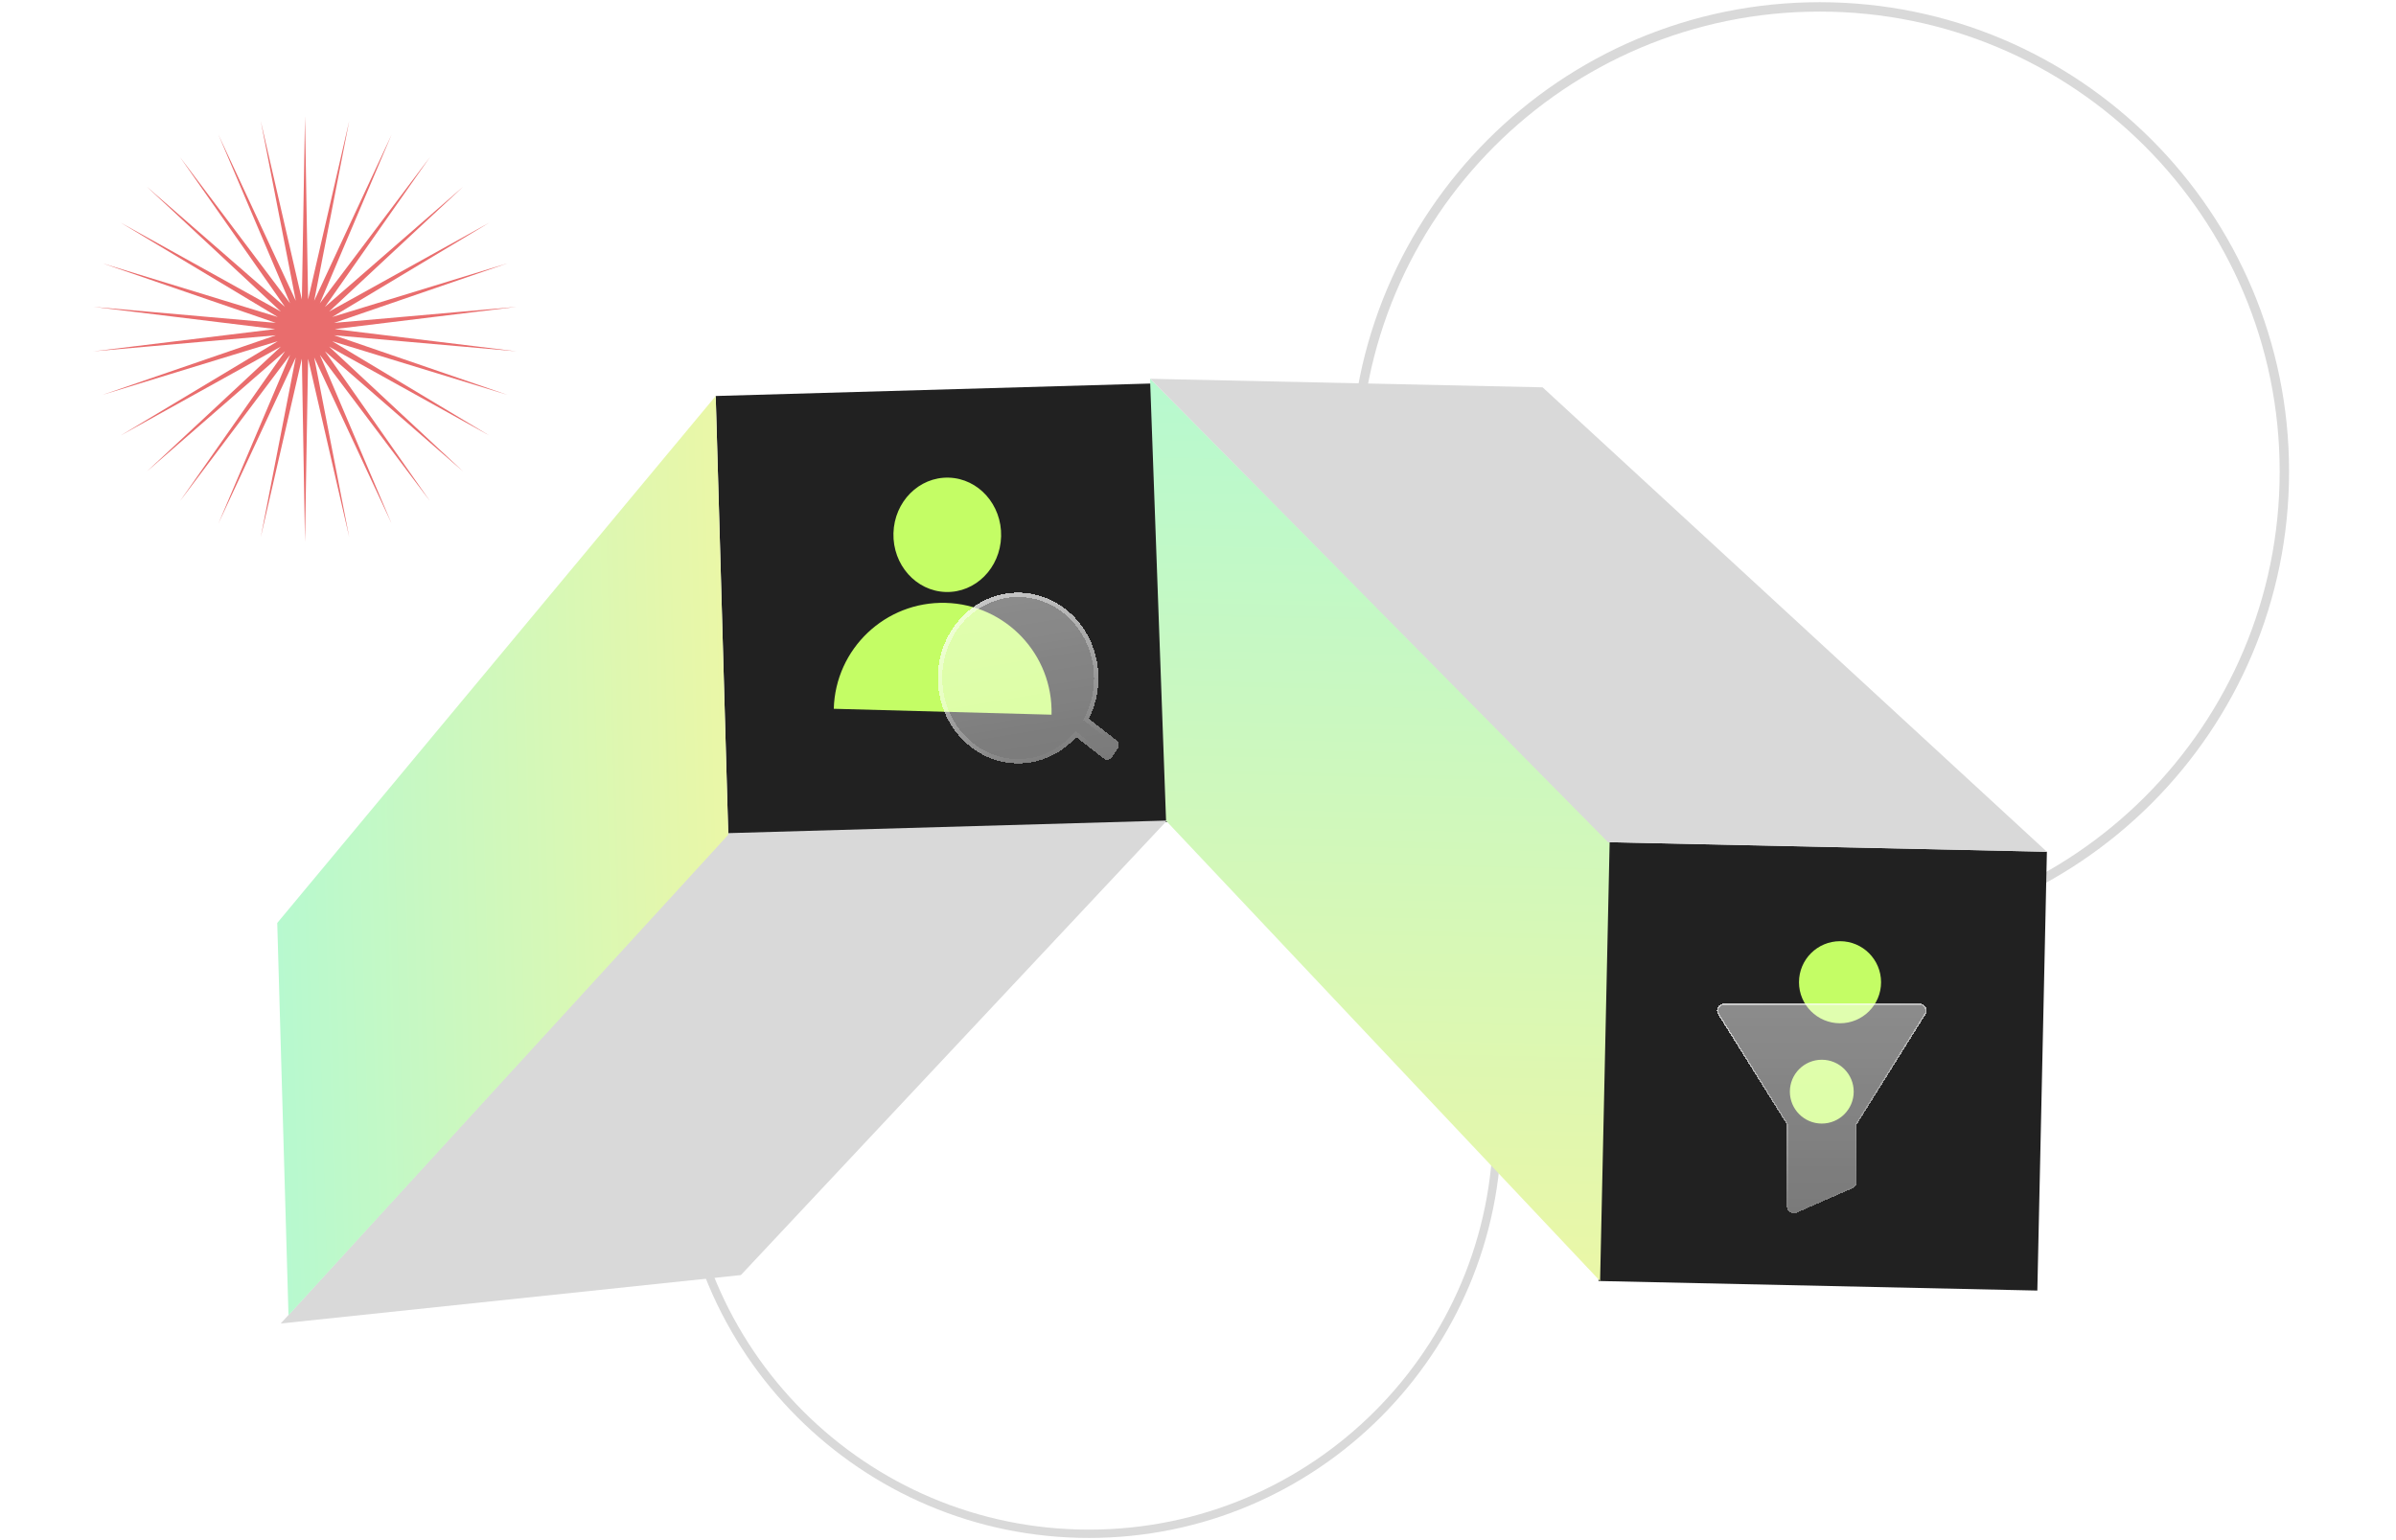 <svg width="546" height="351" viewBox="0 0 546 351" fill="none" xmlns="http://www.w3.org/2000/svg">
<g clip-path="url(#clip0_3283_28706)">
<path d="M307.705 107.464C307.705 166.539 355.594 214.428 414.669 214.428C473.743 214.428 521.633 166.539 521.633 107.464C521.633 48.389 473.743 0.5 414.669 0.5C355.594 0.5 307.705 48.389 307.705 107.464ZM519.492 107.464C519.492 165.356 472.561 212.288 414.669 212.288C356.776 212.288 309.845 165.356 309.845 107.464C309.845 49.572 356.776 2.64 414.669 2.64C472.561 2.64 519.492 49.572 519.492 107.464Z" fill="#D9D9D9"/>
<path d="M342.158 256.5C342.158 308.415 300.073 350.5 248.158 350.5C196.243 350.5 154.158 308.415 154.158 256.5C154.158 204.585 196.243 162.5 248.158 162.5C300.073 162.5 342.158 204.585 342.158 256.5ZM156.056 256.5C156.056 307.367 197.291 348.602 248.158 348.602C299.025 348.602 340.261 307.367 340.261 256.5C340.261 205.633 299.025 164.398 248.158 164.398C197.291 164.398 156.056 205.633 156.056 256.5Z" fill="#D9D9D9"/>
<rect x="163.096" y="90.246" width="100.028" height="100.028" transform="rotate(-1.641 163.096 90.246)" fill="#212121"/>
<path d="M165.949 189.872L265.936 187.007L168.835 290.588L63.969 301.627L165.949 189.872Z" fill="#D9D9D9"/>
<path d="M63.178 210.345L163.093 90.248L165.958 190.235L115.849 244.992L65.74 299.749L63.178 210.345Z" fill="url(#paint0_linear_3283_28706)"/>
<rect x="466.445" y="194.117" width="100.028" height="100.028" transform="rotate(91.247 466.445 194.117)" fill="#212121"/>
<circle cx="419.305" cy="223.852" r="9.352" fill="#C4FD65"/>
<circle cx="415.149" cy="248.789" r="7.274" fill="#C4FD65"/>
<g opacity="0.8" filter="url(#filter0_bd_3283_28706)">
<path fill-rule="evenodd" clip-rule="evenodd" d="M391.449 225.707C391.73 225.201 392.264 224.887 392.843 224.887H437.454C438.034 224.887 438.568 225.201 438.848 225.707C439.129 226.215 439.113 226.832 438.805 227.324L423.115 252.428V265.515C423.115 266.148 422.741 266.722 422.161 266.975L409.415 272.552C408.921 272.767 408.354 272.719 407.904 272.426C407.454 272.131 407.183 271.63 407.183 271.092V252.429L391.494 227.325C391.185 226.833 391.169 226.216 391.45 225.708L391.449 225.707Z" fill="white" fill-opacity="0.5" shape-rendering="crispEdges"/>
<path fill-rule="evenodd" clip-rule="evenodd" d="M391.449 225.707C391.73 225.201 392.264 224.887 392.843 224.887H437.454C438.034 224.887 438.568 225.201 438.848 225.707C439.129 226.215 439.113 226.832 438.805 227.324L423.115 252.428V265.515C423.115 266.148 422.741 266.722 422.161 266.975L409.415 272.552C408.921 272.767 408.354 272.719 407.904 272.426C407.454 272.131 407.183 271.63 407.183 271.092V252.429L391.494 227.325C391.185 226.833 391.169 226.216 391.45 225.708L391.449 225.707Z" fill="url(#paint1_linear_3283_28706)" shape-rendering="crispEdges"/>
<path d="M438.674 227.243L438.674 227.243L422.985 252.347L422.962 252.384V252.428V265.515C422.962 266.088 422.623 266.606 422.1 266.834L422.1 266.834L409.354 272.411C408.908 272.605 408.395 272.562 407.988 272.298C407.581 272.031 407.336 271.578 407.336 271.092V252.429V252.385L407.313 252.347L391.624 227.244L391.624 227.243C391.345 226.799 391.33 226.241 391.584 225.782L391.604 225.746C391.863 225.31 392.334 225.04 392.843 225.04H437.454C437.978 225.04 438.46 225.325 438.714 225.782C438.968 226.241 438.953 226.798 438.674 227.243Z" stroke="url(#paint2_linear_3283_28706)" stroke-width="0.307" shape-rendering="crispEdges"/>
</g>
<path d="M366.806 191.948L364.629 291.952L265.723 187.051L262.072 86.293L366.806 191.948Z" fill="url(#paint3_linear_3283_28706)"/>
<path d="M351.533 88.274L466.443 194.113L366.439 191.937L314.277 139.132L262.114 86.328L351.533 88.274Z" fill="#D9D9D9"/>
<path d="M69.5 26.5L70.21 68.247L79.584 27.56L71.598 68.542L89.227 30.693L72.895 69.12L98.008 35.763L74.043 69.954L105.543 42.547L74.993 71.009L111.502 50.75L75.703 72.238L115.626 60.013L76.142 73.588L117.734 69.93L76.29 75L117.734 80.07L76.142 76.412L115.626 89.987L75.703 77.762L111.502 99.25L74.993 78.991L105.543 107.453L74.043 80.046L98.008 114.237L72.895 80.88L89.227 119.307L71.598 81.458L79.584 122.44L70.21 81.753L69.5 123.5L68.79 81.753L59.416 122.44L67.402 81.458L49.773 119.307L66.105 80.88L40.992 114.237L64.957 80.046L33.458 107.453L64.007 78.991L27.498 99.25L63.297 77.762L23.374 89.987L62.858 76.412L21.266 80.07L62.71 75L21.266 69.93L62.858 73.588L23.374 60.013L63.297 72.238L27.498 50.75L64.007 71.009L33.458 42.547L64.957 69.954L40.992 35.763L66.105 69.12L49.773 30.693L67.402 68.542L59.416 27.56L68.79 68.247L69.5 26.5Z" fill="#E96D6D"/>
<ellipse cx="12.267" cy="13.03" rx="12.267" ry="13.03" transform="matrix(1 0.029 -0.026 1 203.938 108.5)" fill="#C4FD65"/>
<path d="M215.485 137.395C201.782 137.024 190.373 147.831 190.001 161.533L239.623 162.879C239.994 149.176 229.187 137.767 215.485 137.395Z" fill="#C4FD65"/>
<g opacity="0.8" filter="url(#filter1_bd_3283_28706)">
<path fill-rule="evenodd" clip-rule="evenodd" d="M248.105 158.802C252.414 150.36 250.288 139.616 242.792 133.796C234.627 127.457 223.183 129.358 217.231 138.044C211.279 146.729 213.072 158.908 221.237 165.248C228.734 171.068 238.994 169.941 245.231 162.996L251.55 167.902C252.124 168.347 252.928 168.214 253.346 167.603L254.705 165.62C255.124 165.01 254.998 164.154 254.424 163.708L248.105 158.802Z" fill="white" fill-opacity="0.5" shape-rendering="crispEdges"/>
<path fill-rule="evenodd" clip-rule="evenodd" d="M248.105 158.802C252.414 150.36 250.288 139.616 242.792 133.796C234.627 127.457 223.183 129.358 217.231 138.044C211.279 146.729 213.072 158.908 221.237 165.248C228.734 171.068 238.994 169.941 245.231 162.996L251.55 167.902C252.124 168.347 252.928 168.214 253.346 167.603L254.705 165.62C255.124 165.01 254.998 164.154 254.424 163.708L248.105 158.802Z" fill="url(#paint4_linear_3283_28706)" shape-rendering="crispEdges"/>
<path d="M247.662 158.58L247.473 158.95L247.796 159.201L254.115 164.107C254.482 164.392 254.564 164.95 254.296 165.341L252.937 167.324C252.683 167.695 252.207 167.774 251.859 167.503L245.54 162.597L245.177 162.315L244.864 162.663C238.803 169.413 228.837 170.51 221.546 164.849C213.588 158.67 211.839 146.788 217.64 138.323C223.428 129.878 234.544 128.03 242.483 134.195C249.787 139.866 251.864 150.347 247.662 158.58Z" stroke="url(#paint5_linear_3283_28706)" shape-rendering="crispEdges"/>
</g>
</g>
<defs>
<filter id="filter0_bd_3283_28706" x="379.73" y="217.207" width="70.839" height="70.837" filterUnits="userSpaceOnUse" color-interpolation-filters="sRGB">
<feFlood flood-opacity="0" result="BackgroundImageFix"/>
<feGaussianBlur in="BackgroundImageFix" stdDeviation="1.536"/>
<feComposite in2="SourceAlpha" operator="in" result="effect1_backgroundBlur_3283_28706"/>
<feColorMatrix in="SourceAlpha" type="matrix" values="0 0 0 0 0 0 0 0 0 0 0 0 0 0 0 0 0 0 127 0" result="hardAlpha"/>
<feOffset dy="3.84"/>
<feGaussianBlur stdDeviation="5.76"/>
<feComposite in2="hardAlpha" operator="out"/>
<feColorMatrix type="matrix" values="0 0 0 0 0 0 0 0 0 0 0 0 0 0 0 0 0 0 0.08 0"/>
<feBlend mode="normal" in2="effect1_backgroundBlur_3283_28706" result="effect2_dropShadow_3283_28706"/>
<feBlend mode="normal" in="SourceGraphic" in2="effect2_dropShadow_3283_28706" result="shape"/>
</filter>
<filter id="filter1_bd_3283_28706" x="198.719" y="120.051" width="71.234" height="68.941" filterUnits="userSpaceOnUse" color-interpolation-filters="sRGB">
<feFlood flood-opacity="0" result="BackgroundImageFix"/>
<feGaussianBlur in="BackgroundImageFix" stdDeviation="2"/>
<feComposite in2="SourceAlpha" operator="in" result="effect1_backgroundBlur_3283_28706"/>
<feColorMatrix in="SourceAlpha" type="matrix" values="0 0 0 0 0 0 0 0 0 0 0 0 0 0 0 0 0 0 127 0" result="hardAlpha"/>
<feOffset dy="5"/>
<feGaussianBlur stdDeviation="7.5"/>
<feComposite in2="hardAlpha" operator="out"/>
<feColorMatrix type="matrix" values="0 0 0 0 0 0 0 0 0 0 0 0 0 0 0 0 0 0 0.08 0"/>
<feBlend mode="normal" in2="effect1_backgroundBlur_3283_28706" result="effect2_dropShadow_3283_28706"/>
<feBlend mode="normal" in="SourceGraphic" in2="effect2_dropShadow_3283_28706" result="shape"/>
</filter>
<linearGradient id="paint0_linear_3283_28706" x1="62.847" y1="198.773" x2="166.118" y2="195.814" gradientUnits="userSpaceOnUse">
<stop stop-color="#B7F9CF"/>
<stop offset="1" stop-color="#EAF7A7"/>
</linearGradient>
<linearGradient id="paint1_linear_3283_28706" x1="415.149" y1="224.887" x2="415.149" y2="272.685" gradientUnits="userSpaceOnUse">
<stop stop-color="white" stop-opacity="0.2"/>
<stop offset="1" stop-color="white" stop-opacity="0"/>
</linearGradient>
<linearGradient id="paint2_linear_3283_28706" x1="381.181" y1="221.443" x2="395.827" y2="277.68" gradientUnits="userSpaceOnUse">
<stop stop-color="white"/>
<stop offset="1" stop-color="white" stop-opacity="0"/>
</linearGradient>
<linearGradient id="paint3_linear_3283_28706" x1="314.375" y1="87.431" x2="309.949" y2="290.762" gradientUnits="userSpaceOnUse">
<stop stop-color="#B7F9CF"/>
<stop offset="1" stop-color="#EAF7A7"/>
</linearGradient>
<linearGradient id="paint4_linear_3283_28706" x1="230.248" y1="130.108" x2="236.998" y2="170.726" gradientUnits="userSpaceOnUse">
<stop stop-color="white" stop-opacity="0.2"/>
<stop offset="1" stop-color="white" stop-opacity="0"/>
</linearGradient>
<linearGradient id="paint5_linear_3283_28706" x1="202.611" y1="131.694" x2="223.432" y2="176.74" gradientUnits="userSpaceOnUse">
<stop stop-color="white"/>
<stop offset="1" stop-color="white" stop-opacity="0"/>
</linearGradient>
<clipPath id="clip0_3283_28706">
<rect width="546" height="350" fill="white" transform="translate(0 0.5)"/>
</clipPath>
</defs>
</svg>
